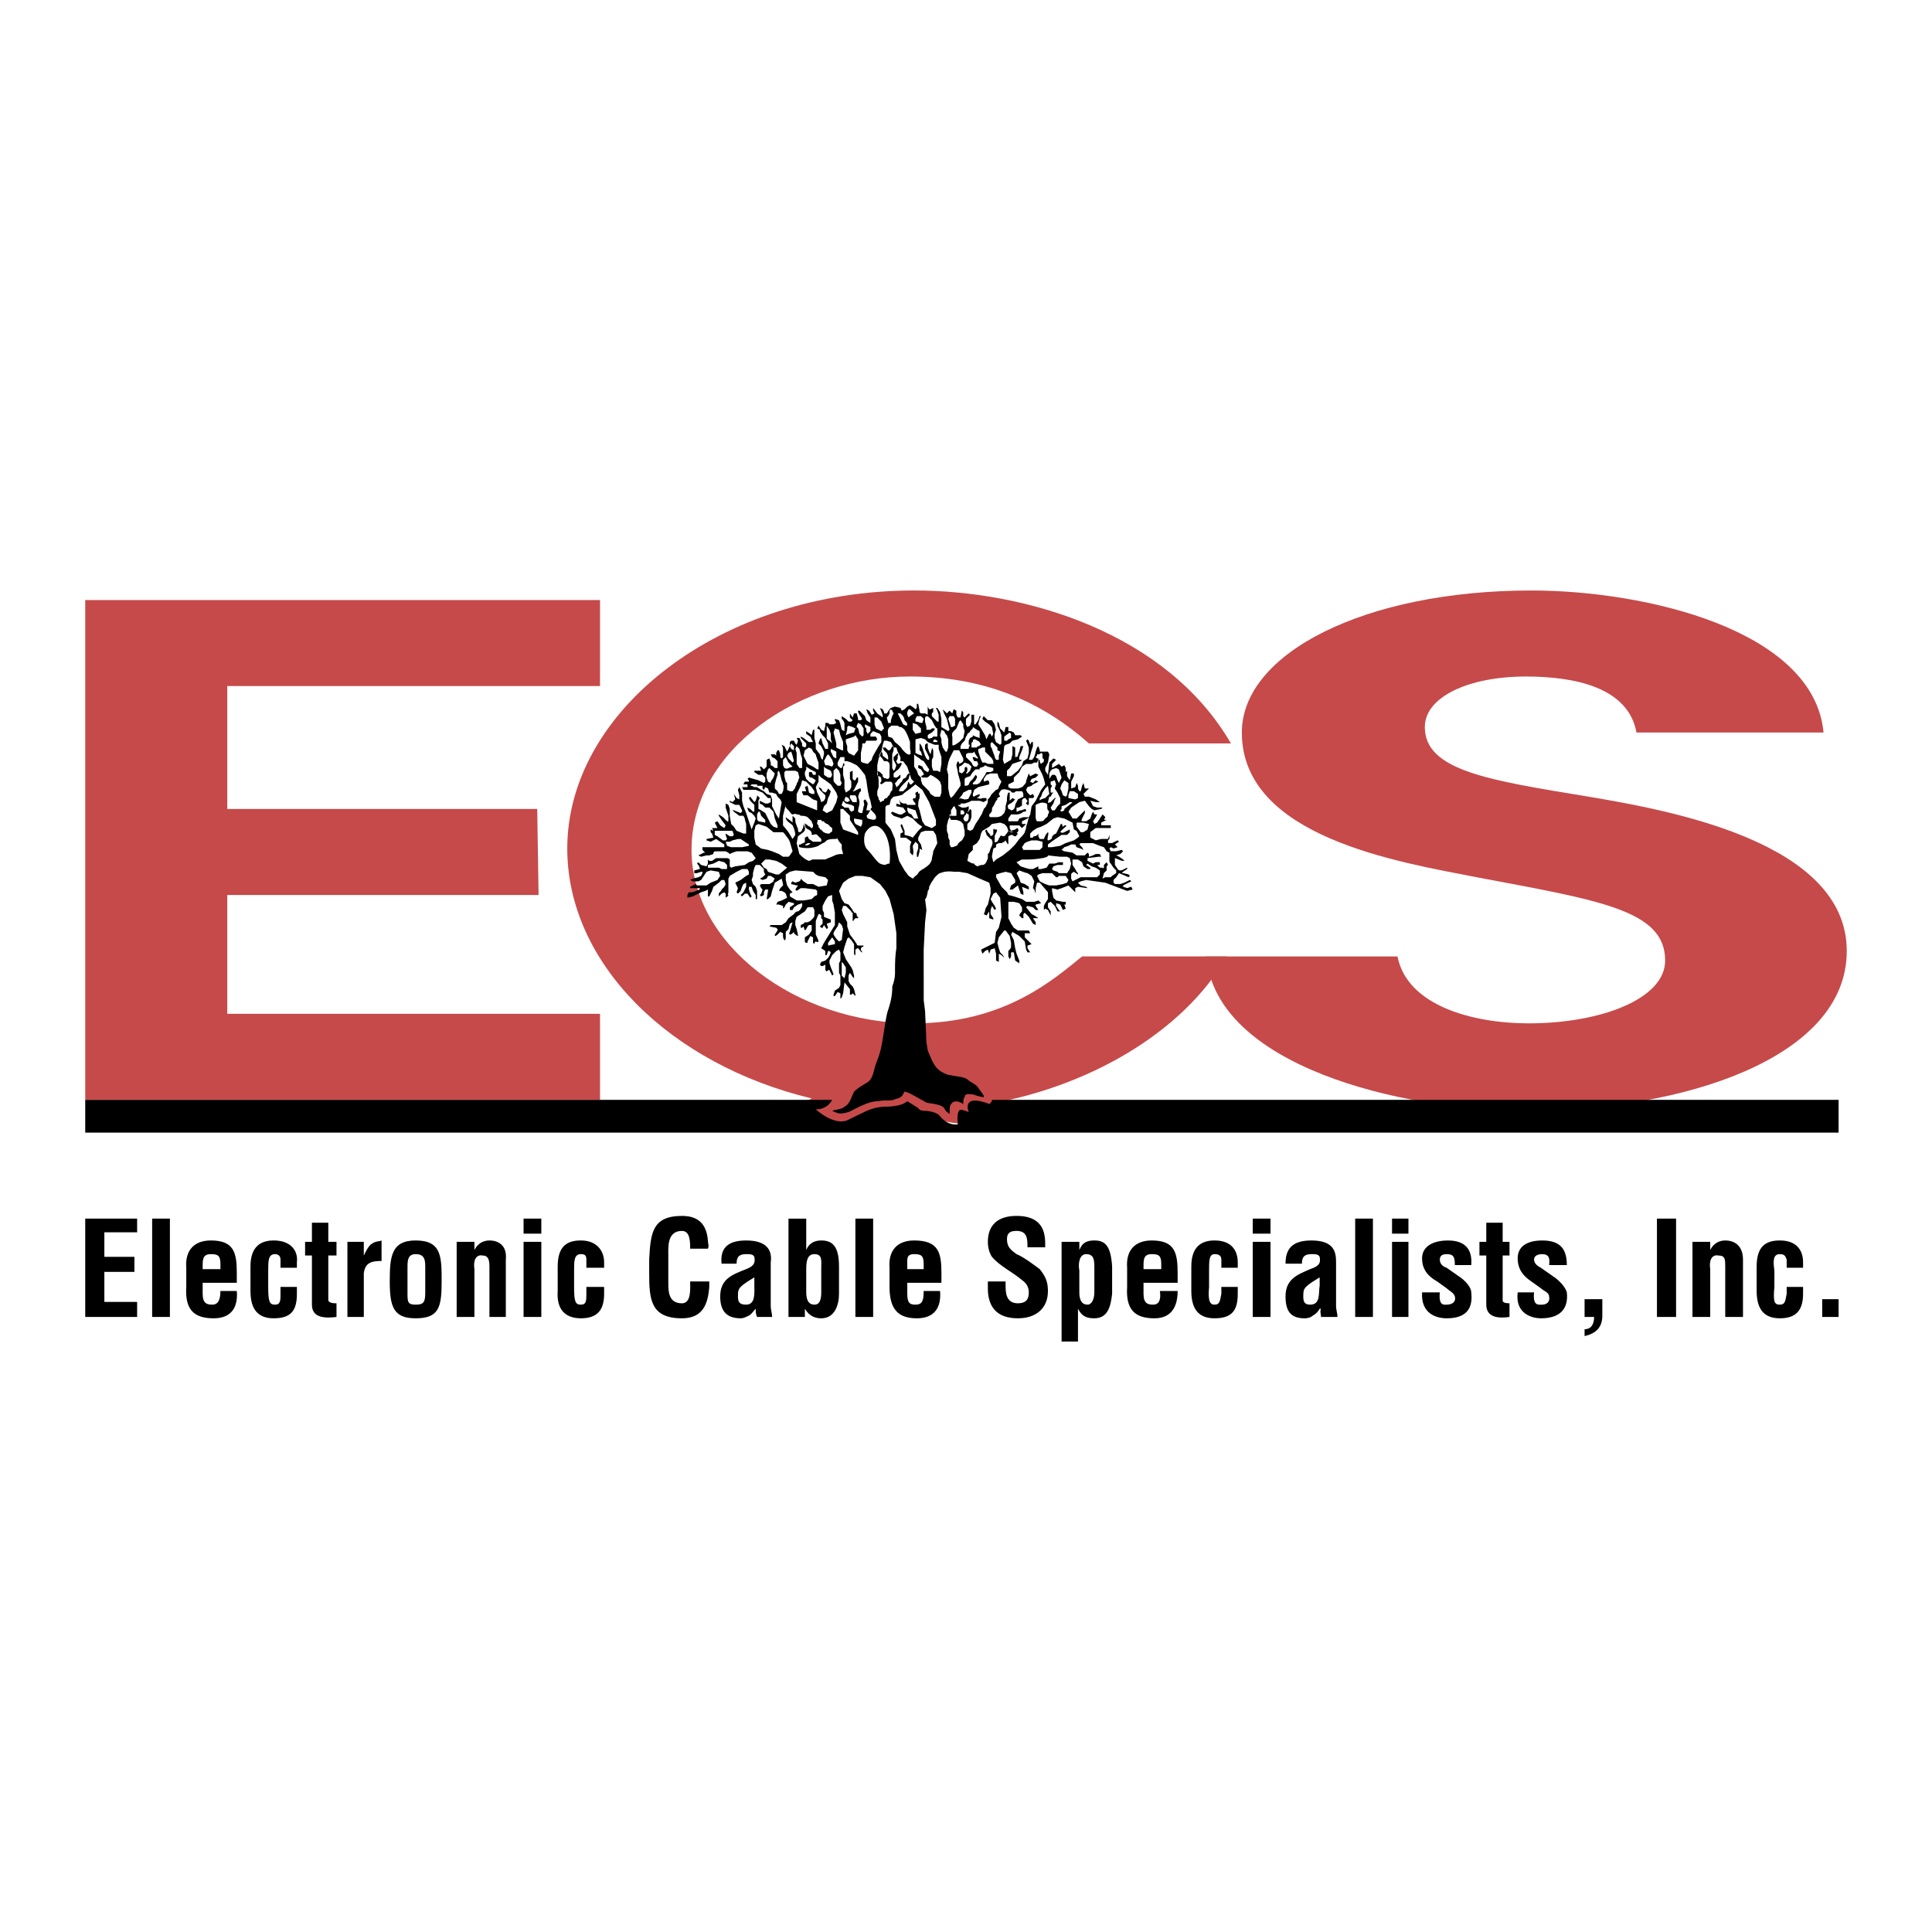 <svg xmlns="http://www.w3.org/2000/svg" width="2500" height="2500" viewBox="0 0 192.756 192.756"><g fill-rule="evenodd" clip-rule="evenodd"><path fill="#fff" d="M0 0h192.756v192.756H0V0z"/><path fill="#c64a4a" d="M59.866 59.866H8.504v49.864h51.362v-8.584H22.673V89.293h31.062l-.136-8.583H22.673V68.449h37.193v-8.583z"/><path d="M97.877 110.275c10.49-1.635 20.164-7.221 24.523-14.851h-14.441c-2.861 2.316-7.766 6.675-16.758 6.675-11.853 0-22.207-7.901-22.207-17.302 0-10.082 10.899-17.302 21.799-17.302 7.356 0 13.079 2.452 17.848 6.676h14.168c-6.404-11.035-20.436-15.259-31.608-15.259-19.346 0-34.604 11.989-34.604 25.749 0 11.444 10.218 21.526 24.387 24.932-.272.137-.545.271-.817.408-.954.273 2.861 2.998 6.403 1.908 3.542-1.09.136-.273.136-.273s1.771-1.09 5.858-.271c0 0 4.223 1.635 5.04 0l.273-1.09z" fill="#c64a4a"/><path d="M120.355 95.424c.955 10.9 19.346 15.396 32.018 15.396 15.395 0 31.879-5.178 31.879-15.94 0-10.899-17.711-14.033-25.748-15.395-9.945-1.635-16.35-2.589-16.35-6.948 0-2.998 4.359-5.041 10.082-5.041 4.904 0 10.217 1.09 11.035 5.586h18.664c-.953-10.218-17.711-14.169-29.154-14.169-16.621 0-28.883 6.267-28.883 14.169 0 10.49 15.803 12.942 23.434 14.441 12.262 2.316 18.801 3.27 18.801 8.311 0 3.815-6.404 6.266-13.625 6.266-5.586 0-12.125-1.77-13.078-6.675h-19.075v-.001z" fill="#c64a4a"/><path d="M113 88.749l-.545.136-2.182-.817-.953-.137-.953-.136-.545.136-.273.137.273.272.545.136.137.136-.955-.136-.271.136v.409l-.137-.136-.271-.272-.273-.272-.682.272-.408.136-.545-.136v.272l.137.681.271.272.682.136h.273v.272h-.137l.137.408-.273.137-.271-.545-.41-.136v.272l.273.409.137.136h-.273l-.271-.545-.41-.409-.271.136v.409l.271.409v.409l-.271-.545-.273-.137-.135.137v-.409l.135-.272.273-.409v-.681l-.818-.954h-.271l-.137.545v.545l-.137-.409-.137-.136.137-.682-.271-.544-.408-.273c-.137 0-.818-.272-.818-.272l-.271.272.271.545.137.409.408.136.408.273v.272l-.682-.272.137.545v.272l-.271-.136-.273-.817-.545.409h-.271l.135-.409.41-.272v-.273l-.41-.681-.545-.136-.543.136-.41.137v.272l.545.954.545.545.137.272.545.137.816.272.41.272H103.195l.41-.136.271.272-.545.136v.136l.273.409h-.273l-.273-.272-.543-.136-.137.136.545.681.271.136.41.272h-.547l.273.409v.272l-.273-.136-.408-.681-.408-.409-.137.136v.409h-.137l-.271-.272c0-.136.271-.409.271-.409v-.407l-.271-.409-.545-.136h-.545v1.635l.271.545.273.409.408.272h1.09l.137.273h-.545v.408l.682.682-.408.136v.272l.271.409h-.271l-.137-.272-.137-.818-.545-.545-.682-.409-.137.272.273.545.137.817.137.545.271.682v.272l-.408-.272-.137-.818h-.273v.409l-.135.272-.137-.272v-.544s.271-.273.271-.409v-.409l-.135-.681-.41-.545h-.135l-.545.681-.137.545.137.545.137.409.271.273.137.272-.273-.272-.271-.137v.818l-.273-.136v-.682l-.137-.545-.408.137-.137.408-.135-.408-.273.136-.271.272-.137-.408.271-.137 1.09-.545.137-1.09.273-.409.271-1.09-.135-1.907-.41-.545-.271.136-.273.545.137.272.271.409.137.272-.137.137-.271-.409-.137.409v.409l.273.409v.136l-.41-.136v-.681l-.271.409-.273-.136s.137-.272.137-.409c0-.137.273-.545.273-.545l.135-.545.137-.545v-.545l-.137-.545-.953-.409-1.226-.545-.817-.136h-.409c-.272 0-.817-.137-1.499.136-.136 0-.681.545-.681.681-.136.136-.272.409-.409.682 0 .136 0 .272-.136.409 0 .136-.136.817-.273.817l.137 1.09-.137 1.226-.136 2.725V99.786l.136 1.09.137 3.133.136.816.409.955c.272.545.545.953 1.09 1.227.272.135.545.271.817.271.545.137 1.226.137 1.635.408.272.273.681.41.955.682.135.137.271.408.408.545l.271.408v.137c-.271 0-.68-.137-1.09-.271-.272 0-.817-.137-.817.271-.136.137-.136.408-.136.682-.272-.137-.681-.408-1.09-.137-.272.273-.272.408-.272 1.09.136.137-.409-.137-.545-.545-.409-.408-1.226-.408-1.771-.545l-1.227-.682c-.272-.135-.408-.271-.953-.408-.137.137-.137.408-.409.545-.136.137-.409.137-.681.273-.544.135-.954 0-1.499.135-.954 0-1.907.545-2.725.955a2.583 2.583 0 0 1-1.09.271c-.272 0-.545-.137-.818-.271.409-.137.954-.137 1.227-.41.544-.271.681-.953.954-1.498.409-.408.953-.682 1.362-.953.409-.273.545-.818.681-1.363s.409-1.09.545-1.635c.272-.816.545-3.541.818-4.223.272-.818.408-1.498.408-2.316.136-.408.272-.818.272-1.361 0-.818 0-1.636.136-2.454V93.11l-.272-1.908-.409-1.499-.409-.817-.545-.682-.954-.681-.817-.136h-.681l-.681.272-.545.409-.272.545-.137.272.137.408.136.409.272.409.409.136.409.545c0 .136.136.136.136.272h.136c.136.136.136.136.136.272 0 0 0 .136.136.136v.136h-.272l-.136.136s0 .136-.136.136v-.545-.272s-.136 0-.136-.136l-.545-.545h-.272l-.136.409.136.409.408.817v.409l.137.409.136.409.409.545.272.409c0 .136.136.136.272.136h.408c0 .137-.136.137-.136.137-.136.136-.136.136-.136.272s.136.136.136.272c-.136 0-.272-.272-.409-.409-.136 0-.272.137-.272.137V95.288s-.136 0-.136-.137v-.136V94.199l-.272-.409-.137-.136-.136-.136-.137.136-.272.818-.136.544.272.681.272.409.272.408.136.273.136.545v.271l-.136-.135-.273-.408-.136.271v.545l.136.273.273.271.136.273.136.545v.135l-.272-.271-.136.137h-.137v-.545l-.544-.682-.136 1.09-.136.408-.136.137v-.545l-.272-.137-.273.408h-.136v-.133l.136-.41.409-.271.137-.273v-.954l-.137-.271V96.106l.137-.272V95.016l-.137-.272-.272.136-.409.409-.272.545v.272l.136.408.272.682-.136.137-.136-.271-.136-.273h-.137l-.136.137-.137-.137V96.244l-.272.137h-.136l-.139-.139.136-.272.409-.136.272-.272c.137-.137.273-.545.273-.545l-.136-.136h-.137l-.136.409h-.137v-.41l-.409-.273.136-.272.137-.272 1.089-1.771v-1.226l-.136-.817-.136-.409v-.545l-.409.137-.272.409-.272.545v.409l.137.272v.409l.681.272v.272l-.409.136.136.409-.135.135-.272-.409-.137.272h-.136l-.137-.136.272-.272v-.409l-.136-.136v-.272l-.136-.137h-.136l-.272.681v1.363s.272.545.272.681-.272 0-.272 0l-.137.136v.137l-.136-.137V93.517l-.273-.136-.136.272-.136.272v.136h-.136s-.136 0-.136-.136v-.409l.409-.272.272-.409v-.545h-.273l-.136.136-.136.274-.136.136-.136-.409-.136.136h-.136v-.272l.272-.136.136-.136h.272l.272-.136.273-.272s.136-.136.136-.272v-.545l-.135-.274h-.545l-.272.409-.409.272-.409.272-.136.409v.409l.136.409s.136.545.136.681c-.136 0-.409-.272-.409-.272v-.137l-.136.137s-.136.136-.272.136c-.136-.136 0-.272 0-.272l.272-.954-.272.136-.137.545-.272.272v.681s-.136.272-.136.136c-.136-.136-.136-.409-.136-.409v-.272l-.272-.137-.273.272s-.136.136-.272.136v-.136l.272-.409V92.7l-.136-.136-.681-.136.136-.136h1.09l.409-.272.272-.409.545-.409s.136-.272.409-.272c.272-.136.409-.545.409-.545v-.272l-.409.136-.409.272-.136.272h-.272v-.273l.409-.272v-.136l-.545-.136-.272.272-.136.272-.136.136v-.272l-.409-.136h-.272l.136-.272.409-.136.272-.136.272-.136-.136-.409-.136-.136-.272-.136h-.275l.136-.272.272-.272v-.137l-.136-.545-.681.409-.136.409-.136.409-.136.545-.272.272h-.137l.137-.817v-.136h-.272l-.137.272v.272l-.272.137-.136-.137.136-.136.137-.409-.137-.136-.136-.272.136-.137h.818s.272-.136.409-.272c0-.136.136-.272.136-.272l-.409-.272h-.272l-.137.272-.408.136-.272-.136.272-.136.272-.272-.137-.272v-.273l-.272-.272-.136-.136h-.409l-.136.272-.137.545v.273l-.136.408.136.409.272.273.137.409V89.707h-.137v-.409l-.272-.408-.136-.409h-.273v.272l.136.409.137.272-.137.136-.272-.409h-.272l-.136.136-.137.137-.136-.137.272-.272.272-.545V88.068l-.272.136-.137.273-.136.409-.273.272-.136-.136.136-.409-.136-.273-.136-.272.545-.273.545-.408.272-.136v-.272l-.136-.273h-.545l-.545.273-.681.409-.137.272v1.363c0 .136-.136.272 0 .272 0 .137-.136.137-.272.273v-.409l-.136-.136-.272.136-.272.272v-.272s0-.136.136-.136c0-.136.136-.136.136-.272l.272-.272.136-.273-.136-.409h-.272l-.272.273-.545.409-.136.409-.272.545h-.136v-.681l-.272.136-.409.136-.82.406-.545.136v-.273l.136-.272h.272c.137 0 .818-.272.818-.272v-.136h-.954v-.136l.272-.136.272-.137.136.137H70.49l.409-.272.681-.273.272-.408-.136-.409-.817-.137-.409.137-.272.409-.272.408-.272.136h-.544l-.272-.136.272-.136.545-.136.272-.136.136-.273v-.136h-.136l-.409.136h-.272v-.272l.545-.136v-.136l-.136-.272-.136-.136.136-.137.272.272.545.136.136-.272V85.753l.136.137h.272l.409-.272H72.536c.136 0 .273.136.273.136v.681l.136.136.409-.136.954-.136.408-.272.409-.136.272-.272-.408-.545-.409-.136h-1.09l-.409.136-.272.136-.137-.136-.272-.14h-1.09l-.136.136v.136l-.409.136h-.272l-.545.136-.272-.136.272-.136.272-.136h.136l-.272-.272v-.272h2.18v-.273l-.817-.545-.545.272-.409-.136v-.136l.681-.136-.136-.409-.136-.136v-.272l.272.136-.136-.272h.545l-.272-.545.272-.136.272.409.409.272.136-.272-.409-.545-.272-.409v-.136l.409.272.409.409h.136v-.545l-.273-.818v-.409l.272.136.137.408v.682l.136.817.272.272.272.409.682.272h.272v-.954s-.136-.409-.136-.545l-.136-.272h-.409l-.545-.409-.136-.136h.136l.682.272.136-.137v-.136l-.272-.545h-.409l-.544-.272v-.137l.272.137.272-.272-.136-.545.272.409.272.137v-.409l-.136-.544.136-.273.137.273.136.272v.817l.137.545.272.682.136.409.272.817.137.409.272-.682.136-.408-.136-.272-.272-.272-.273-.137-.136-.274v-.136l.272.136.272.272h.137v-.681l-.409-.409-.136-.272.136-.136.409.545.136-.137.137-.408v-.137l.272.272-.136.272V80.708l.272.137.409.272.272.545.272.545.272.272.408.136v-.272l-.272-.681-.136-.682-.272-.272-.136-.136h-.409l-.272-.272-.272-.136v-.273l.545.273h.272l.272-.136v-.409h-.272l-.272-.272-.272-.272-.682-.272h-1.226l-.137-.273H74.579v-.272h-.408l.136-.272h.408v-.136l-.136-.136.136-.136.954.272.544.272.137-.136v-.409l-.272-.272h-.408l-.409-.273v-.136h.681l-.136-.409h.136l.272.272.272-.272v-.681l.273-.136.136.409v.272c.136 0 .409.272.409.272h.272V75.943l-.272-.273-.272-.136-.136-.272h.409l.136.136v-.272l.136-.272h.137l.136.409v.272l.136.136.136-.136v-.409-.409c0-.137-.136-.409-.136-.409l.272.136.136.272.136.272.136-.272.136-.272v-.409l.136-.136h.272l.136.272.136.136.136-.409-.136-.272h.272l.136.272.136.272v.272l.272.136.136-.136v-.272l-.409-.409-.136-.136v-.135l.272.137.545.409h.409l-.137-.272-.136-.273-.409-.272v-.272l.409.272.136.136.137-.545h.136v.818l.137.545v.545l.408.545.136.409.136.136.137-.545v-.272l-.273-.545-.272-.272.136-.409.136-.136.136.545.272.545h.272v-.545l-.272-.545-.272-.272-.268-.412v-.136l-.272-.136.136-.273.272.409.273.136.136-.545v-.272h.272l.137.137h.408l.272-.137-.136-.272v-.136l.409.136.137.409.136.545.272.136V72.129l-.136-.272-.136-.136v-.272l.409.272.272.272h.272l.136-.136-.273-.272V71.174l.273.409.136-.409h.272l.136.545v.136h.272l.136-.136-.272-.409-.136-.272v-.136h.136l.408.408.137.137.136.409.409.272v-.544l-.272-.409-.136-.409.272.137.272.408.272-.136-.136-.272v-.273l.409.545.545.409v-.274l-.272-.681.272.136.136.272v.137h.272l.272-.409.136-.136.409-.136.545.136.137.273.272-.137.272-.272.273-.136.408.272.137.136.136-.136v-.409h.136l.136.682v.136l.136.137H92.286l.273.136V70.495l.136.272h.136l.272-.136v.409l-.136.137v.272l.545.545h.136v-.684l-.136-.408-.137-.273h.137l.272.409.136.682V72.537l.681.409.136-.136-.136-.545-.136-.545-.272-.545-.136-.409.409.409.272-.272.272.272.136-.409.272.137v.408l.136.273h.273l.136-.681.136.136v.409l.136.136.409-.409.136.136-.409.409v.545l.136.272.272-.137.137-.408V71.31h.272v.954h.137l.271-.409.137-.409h.137l-.137.272-.137.545.273.409.408.681.137.409.271-.545h.137l.137.272.137-.272-.137-.681-.273-.272-.408-.272-.271-.272.135-.272.41.409h.408l.271.409.137.545-.137.409v.409l.137.409.41.272.135-.136v-.817l-.135-.409-.266-.548v-.408l.137.136.137.545.408.409.135-.545h.273v.409h.271l.273.136.137.272h.545l.135.136-.408.273-.545.136-.271.272-.41.136-.135.136-.137 1.362.137.409.68-.409.137-.545v-.818l.273.136V75.531s.271 0 .271-.136.137-.409.137-.409l.137-.545h.271l-.137.409-.271.681v.272h.271l-.135.137-.818.272-.271.409-.273.272v.545h.408l.682-.545.408-.545.137-.408.41-.273.135-.545v-.542l-.271-.681.137-.136.135.136.137.409.137-.272h.135v.409l-.135.409-.273.954h.273s.135 0 .135-.136c.137 0 .273-.681.273-.681l.137-.409.137-.136.135.409v.136h.818l.137.272-.137.817-.273.545v.272l.273.409.137-1.227.408-.409.271.136-.408.409v.409l.682-.409.271.272.273-.136.137.272v.409l.135-.136v.544l.273.409.137-.681h.271v.272l-.271.545v.682l.408-.137.137-.409.135.273v.272l.137.272h.137l.137-.545.135-.273.137.545h.41l-.273.272-.273.272.137.273h.41l.68.272.41.272h-.41l-.545-.137.273.545.408.137h.545l-.137.136-.682.137-.271-.137-.271-.272-.41-.545-.545.137-.816.545-.273.408.408.682h.41l.271-.272.408-.409.137-.136v.272l-.271.545s-.137.272 0 .272h.408l.408-.272.137-.409.137-.273.135.273h.273l-.137.272-.271.409.135.272.273-.137.273-.408.271-.409.271.272-.135.272h.271l-.545.272v.273h.955v.272h-1.5l-.545.409v.545l.545.272.545-.136h.682l.137-.409v.409l-.137.136v.272h.408l.545-.272.137.136-.408.272.271.273-.408.136-.271-.136-.137.136.137.272h.545l.545-.136.135.136-.271.272-.408.136.271.136.408.272.137.137h-.271l-.682-.272V86.289l.271.409.137.136h.273l.545-.272v.136l-.41.273-.135.136h.135l.545.137.137.136-.137.136-.953-.409-.271.409-.273.272v.273l.137.136h.545l.408-.136.545-.273.137.136-.818.409v.136l.41.136.408-.136.13.28zm-24.251-2.588c.136-1.09 0-2.998-1.09-3.679-.545-.272-1.09.136-1.362.681-.137.545-.137 1.226.272 1.635.409.409.817 1.09 1.226 1.363.681.272.545 0 .954 0zm2.588 1.226c.272-.136.272-.409.545-.545.136-.136.272-.136.408-.272.409-.272.545-.408.682-.817 0-.272.136-.545.136-.817l.409-.817-.137-.817-.272-.409h-.818l-.408.136-.272.545v.272l.272.409.136.545-.272-.136v.272l-.136.545h-.136v-.411l.136-.409v-.409l-.272-.272-.272.409c0 .272.136.545 0 .954l-.272-.272v-.681l.136-.409-.545-.409h-.545v-.409l.272-.136-.272-.681.137-.136.272.681v.409l.545.136.272.136.545-.681.408-.409-.408-.272-.545-.545-.545-.272-.544.272-.818-.272-.272-.272.136-.137.682.273h.272l.408-.273-.272-.408-.681-.137v-.272l.409.136-.136-.545.136.272.272.136h.272l.136.136H91.339s0-.272-.137-.272l-.136-.272c.136-.272.272 0 .272-.137v-.136c.136 0 0-.137 0-.273v-.136c.136 0 .272-.272.272.136 0 0 .136-.136.136 0v.409c-.136.272-.136.545-.136.817l.136.409.272 1.09.272.409.682.272.408-.272v-.545l-.68-1.771-.682-1.226-.681-.545-.682.545s-.408.272-.545.408c0 .136-.954.273-.954.273l-.272.272-.136.545s-.409 0-.409.272v1.498l.545.682.409.954.136 1.09.273 1.09.545.953.408.545.409.272.273-.271zm-7.22-2.18l-.136-.545v-.409c-.136-.136-.273-.272-.409-.545 0-.136 0 0-.273 0-.272 0-.544 0-.817.136-.137.136-.272.272-.409.272-.136.136-.272.136-.409.272-.681.272-1.226.272-1.907.137-.136-.273 0-.273.136-.273.136-.136.409-.136.409-.272v-.409l.272-.136.136.272.409.272h.817v-.272l-.409-.409c-.136-.136-.272 0-.545 0 0-.272 0-.272-.136-.409s-.272-.136-.409-.272-.136-.409-.136-.545c0 .137.136.137.272.273 0 0 .136.136.272.136 0 .136.136.136.136.136.137 0 .137-.272.137-.272 0-.136-.137-.273-.137-.409l-.409-.409c-.272-.136-.409-.136-.681-.136-.136-.136-.272-.136-.409-.136-.136-.136-.272 0-.409 0s-.272-.273-.409-.409c-.136-.137-.409-.409-.272-.545l-.272 1.09v.954l.545.681.409.681.272-.409c0-.272-.136-.681-.272-.954-.272-.273-.681-.409-.681-.817.136.136.409.272.681.544v-.681l.272.272c0 .272 0 .408.136.681 0 .136.136.272.136.409s0 .272.136.272.272-.136.272-.272c.136-.136.136-.409.136-.545.136.272.272.545 0 .817l-.545.409-.136.681.136.545.136.545c.272.272.545.545.954.682.136 0 .272-.137.409-.137h1.226c.272-.136.681-.272.954-.409.276-.133.548-.133.821-.133zm-.545-9.128v.272l.272.272h.136s.136-.272.136-.409.136 0 .136 0v.136l-.136.136V77.303l.136.544v.818l.136.408.408-.272.137-.273v-.545l-.137-.272v-.681l.273-.136v.817l.136.136h.136l.136-.272h.136v.409l-.409.818-.134.138h.136l.272-.136.272-.136h.136v.272l-.136.136-.136.409s.136.408.136.545c0 .408-.136.545-.136.953.136.137.272.137.409.137 0 0 .136-.545.136-.682.137-.136 0-.408 0-.545l.137-.136.136.136.136.273-.136.681h.409c-.136.136-.136.272-.272.409s-.136.136 0 .409c.136 0 .681.272.817 0 .136-.409-.409-.682-.545-.954l.136-.136-.136-.682-.136-.408-.136-.681-.136-.954-.136-.544-.545-.682-.272-.272-.545-.272-.409-.136h-.272v-.409h-.409l-.273.544zm-2.044 5.722c.136.136 0 .136 0 .272v.137l.136.136c0 .136 0 .272.136.272v.136h.136c0 .136.136.136.136.136 0 .136.137.136.137.136.136.136.408.136.545.136l.136-.136c.136 0 .136-.136.136-.272v-.136c-.136-.136-.272-.136-.272-.272-.137 0-.137-.136-.137-.136h-.136c-.137-.137-.272-.137-.272-.272h-.137c-.136 0-.136-.136-.136-.136h-.272l-.136-.001zm-1.362-6.404l.272.545.136.272.272.136.273.136.408.272h.136v-.681s-.272-.681-.272-.817l-.272-.272-.137-.272-.272-.136-.409.272-.135.545zm5.449 7.902v-.272l-.272-.409-.272-.409-.273-.409v-.409l-.408-.409-.272-.272h-.272v1.362l.272.682 1.497.545zm-4.087-3.406l-.408-.136-.545-.409h-.409l-.136-.272v-.136h.409l-.136-.409.272-.136.136.681.272.136h.272v-.272l-.272-.409-.545-.545-.409-.136-.136.545-.409.817v.818l2.043.817v-.954h.001zm.954 8.447l.136-.545-.272-.272-.681-.136-.272-.136-.272-.272-1.771-.137-.545.137-.409.272v.544l.136.545.272.409.272.272-.272.136v.272l.681.409h.681l.817-.136.272-.272.272-.137v-.408l-.136-.136-1.09-.136h-.409l-.409.272-.136-.136.272-.409h-.136l-.545-.137v-.136l.136-.137.272.137.409-.137.136-.136v-.136l.272.272.409.272h.545l.544.273.821-.135zm-3.679-2.997l.272-.409-.272-.954-.136-.272-.409-.545-.136-.136h-.954l-.682-.545-.408-.136-.409-.136-.273.136-.136.545v.681l.136.681.545.409.682.136.409.136.681.272.409.272h.545l.136-.135zm-4.087-.954v-.136l-.408-.272-.409-.272h-.273l-.545.136-.272.136H72.4l.136.409.409.137h1.09l.681-.138zm3.815 2.18l-.545-.408-.545-.272-.681-.137h-.409l-.409.409.272.408.272.136.137.273.409.136.409.137h.272l.818-.682zm-5.45-3.133l.136-.136-.136-.409H71.31v.409l.272.136.545.409h.273l.136-.136-.136-.41v-.136l.409.272h.272v.001zm-2.452 3.133h1.09l.272.136h.545v-.409l-.272-.272-.545-.136-.545.272-.545.136v.273zm4.36-8.174l.272.136h.272l.408.273.272.136.272.272.409.136.136.409v.681l.409.818.272.409.272-1.635-.136-.272-.273-.272-.136-.273-.409-.136h-.269l-.136-.408-.272-.137-.137.273-.136-.136v-.272h-.544v-.137h-.545l-.137.137h.136v-.002zm1.635-1.635l-.137.409v.409l.137.409.272.136v-.136l.272-.409.136-.409-.272-.272-.272-.272-.136.135zm.953.272v.273l-.136.408-.136.545v.409l.272.272.137.272h.272l.136-.272s.136-.545 0-.682c0-.136-.136-.409-.136-.409l-.136-.544-.136-.409-.137.137zm.681 0v.409l.136.545.136.136V78.804l.272.136h.272s.272-.272.272-.409l.136-.272s0-.136.136-.272c0-.136.136-.409.136-.409l-.136-.545-.272-.136h-.954l-.134.135zm.818-1.635l-.136-.409-.272.136-.136.272.136.272.136.136.272.272.136-.136-.136-.543zm21.117 6.812l-.408-.137-.818.137-.273.272-.68.409-.137.272-.137.545-.271.409-.41.272v.409l-.408.409-.136.682c.272.136.409.272.681.272 0 .136.137.136.273.272.135 0 .271-.136.545-.136.271 0 .408-.272.545-.681v-.409l.135-.136.137-.409c.137-.272.273-.545.137-.817 0-.136-.137-.136-.137-.136l-.408-.409c0-.136-.137-.409-.137-.409l.137-.136.137.272c.135.136.271.272.271.409.273-.136.273-.136.273-.409v-.272c.135-.136.135 0 .135.136 0-.136 0-.136.137-.136.273 0-.137.545-.137.681v.545c0 .136.137 0 .273 0 0-.136.137-.136.137-.272s.137-.136.137-.272c.135-.136.135 0 .408 0 .135-.136.271-.272.408-.545l-.137-.409-.272-.273zm3.952-4.496l-.137-.408-.137-.273-.271-.545v-.272-.409h.135c0 .137 0 .272.137.409l.137-.136c.137 0 .137-.136.137-.272s-.137-.136-.137-.136v-.272c0-.136 0-.272-.137-.272-.137.136-.271.136-.271.136h-.137v.136l-.137.136c.137.136.137.136.273.136 0 .136-.137.409-.137.409h-.273l-.271.136h-.545l-.41.272-.271.545-.545.545v.409l-.545.272v.272l.271.137h.682s.545-.137.545-.272c.137-.137.273-.273.273-.409s.271-.817.271-.817l.137.272.545-.272.273.137-.273.272-.408.136-.137.272.271.136.273-.272.273.136-.273.136-.273.136-.135.137-.408.136-.137.273.137.272.135.136.137.136.271-.136.137.273-.137.136h-.408v.682h-.135l-.137-.136c0-.136.137-.136.137-.273-.137-.136-.137-.272-.273-.272s-.273.137-.273.272v.409c0 .136-.135.136-.135.136-.137.137-.273.137-.408.137v.408c.135 0 .271-.136.408-.136.135 0 .408-.137.408-.137.137 0 .137.137.137.137 0 .136-.137.136-.273.136a1.037 1.037 0 0 1-.68.273H100.874l-.271.409v.272h.953l.137-.272.408-.136h.544l-.135.136-.273.136-.273.136v.272h.41l-.41.409-.135-.136-.137-.136H100.74v.272l.135.272.41-.136s.137-.136.271-.136v.136c.137 0 0 .136 0 .272H101.148h.273c.135.136.135.272 0 .272 0 .136-.137.136-.137.136-.137 0-.273-.136-.273-.136h-.137l-.271.136v.817l-.137-.136-.137-.272-.135.136-.273.136h-.271l-.273.136v.273l-.271.136s-.137.681-.137.817l.137.545.271-.272.682-.409.682-.545.545-.545.408-.545s.545-.545.545-.681l.137-.409v-.136l.137-.409.135-.544.137-.272.137-.818.408-.545.545-1.089.408-.545-.138-.547zm-3.135 5.314h.137l-.545-.136.271.136h.137zm-5.858-2.589s.136 0 .136.137l.136.272v.545h-.545v-.545l.273-.409zm-.681 1.908v.545l.136.409v.272l.136.272v.409l.136.273h.136s.545-.137.545-.273.409-.409.409-.409.272-.409.272-.545v-.409s-.136-.545-.136-.681l-.272-.272-.409-.136h-.545l-.136-.272-.136.272-.136.545zm.681-1.908l-.136-.136.136.136zm-.409.818v.272l.136-.272h-.136zm4.905-3.679l-.137-.409h-.681l-.408.137-.273.408v.272l.41-.136.135.136v.272l-.545.137-.545.136-.408.273-.137.408c0 .136 0 .273.137.273.137-.137.273-.137.545-.273v.136c0 .137-.137.137-.271.272.135 0 .408.137.545 0h.408v.272c-.137 0-.273.137-.273.137l-.408-.137h-.817l-.275.139-.409.136h-.408v.136h-.273l.136.136.272.137h.272c.136 0 .409-.137.409-.137v.272l-.136.409.272-.409.137.137v.681l-.137.409-.272.272v.545l.272.136.272-.136.273-.545.271-.409.41-.681c0-.137.135-.272.135-.409.137-.136.273-.272.273-.408.137-.136.137-.272.137-.545l.135-.137c.137-.136.137-.272.273-.409l.408-.408a.293.293 0 0 0 .273-.273l.271-.545-.268-.408zm-4.632 2.725v-.136.136zm-.137-.681l.272-.272.682-.953v-.273l-.137-.545s-.136-.409-.136-.545-.136-.545-.136-.681.136-.408.136-.408l.136.136v.136l.272-.136.136-.136v-.274l-.409-.817h-.545l-.136.272-.272.545-.136.409-.136.681.136.545v1.362l.136.681.137.273zm6.676 6.54l.273.272.408.136s.408.136.545.136h.271l.547-.272v.272h.271l.545-.136.273-.408h.545l.408-.137h.408v.272h-.545l-.408.136-.137.272.137.136.408.137.137.136H106.457l.273-.409.137-.544-.137-.545-.273-.137h-.68l-1.227-.136s.137.136-.545.273c-.818.136-1.363.136-1.363.136h-.682l-.543.272.138.138zm1.908 1.226l.137.272.135.272.545.272.41.137h.68l.682-.137.408-.136.137-.273-.271-.408h-.682l-.137.136h-.137l-.408-.409H104.009l-.409.137-.137.137zm-1.363-2.589h1.635l.273-.272v-.546l-.545-.136h-.545l-.408.136-.273.136-.273.409.136.273zm.681-1.226h.271s0-.136.137-.136c.273 0 .41-.272.41-.272v.272l.135.272h.41c.135-.272.135-.409.408-.681.137.136-.137.681 0 .817.137 0 .408-.136.408-.272 0-.272.408-.409.408-.409l.137-.272.273-.545c0-.136.135-.136.135-.136.137 0 0 .136.137.272.137-.136.137-.136.273-.136.271 0-.41.409-.545.681.135 0 .135.136.408 0l.545-.272v.272l-.273.272h-.545l-.408.272-.408.272-.545.409v.273h.408l.818-.137.545-.272.816-.272.408-.272.137-.136-.271-.545-.273-.136-.137-.682-.816-.408-.682-.136-.408.136-.682.545-.545.272-.408.136-.41.272-.271.272v.41zm.545-3.27v1.09c0 .136 0 .409.137.545h.408c.273 0 .273-.136.408-.272.137-.136.273-.136.273-.409.137-.136.137-.409 0-.409-.137-.272 0-.545-.137-.681-.407-.136-.544-.136-1.089.136zm2.862 4.632l.816.136.41.272h.816l.273-.272.137.136v.272l.408-.136.271-.136h.41l.135.272h-.271l-1.09.137v.272l.545.272.271-.137h.41v.272h-.273l.273.272H110s0 .136.137 0v-.272l.271-.272.137.272-.137.136v.409l-.271.272-.137.545.271-.136h.547l.135-.136.41-.273v-.272l-.273-.272-.271-.408s-.137-.137-.137-.272V85.07l-.273-.136-.271-.408-.408-.137-.682-.272h-1.227l-.137.136.273.273.135.272-.271-.136-.408-.136-.137-.273h-.408l-.273.136-.408.137-.273.272.274.136zm.816.817v.545l.273.409.137.273.135.136v.137l-.408-.272s-.271.136-.271.272v.408l.135.272.818-.408h1.635l.273-.272v-.409l-.41-.272-.408-.136-.408-.272-.137.136.408.272v.136h-.271l-.41-.272-.135-.409-.41-.272h-.546v-.002zm-10.762-7.356s.409 0 .409-.137l.136-.272.272-.272.273-.408.137.136v.136l-.137.272-.273.272v.136h.41l.271-.136.273-.409.271-.408.137-.273h.408l.273-.136v-.272l-.545-.136-.273-.136-.137.136-.408.136v.136h-.408l-.273.272-.272.409-.409.136-.136.136v.682h.001zm-.545-1.908v.545l.272.136.136-.136.136-.136v-.272l.136-.136.136.136v.272l-.136.272h.136l.272-.272.137-.409-.273-.272-.409-.136-.272.272-.271.136zm1.907-1.771v.272l.137.409.137.409.137.272h.271l.273.136h.545v-.272l-.137-.273-.408-.409-.273-.272v-.408h-.271c-.001 0-.275.136-.411.136zm-1.771-.272v.272H96.65v-.136l.136-.272h-.136v-.409l.136-.272.272-.137v-.136l.273.136.408.137v-.681l-.271-.136-.41-.272v.136l-.272.272c0 .136-.136.136-.272.272 0 .136-.136.272-.136.272l-.136.409-.272.272-.137.273zm1.09.136h.546c0-.136.135-.136.271-.136 0-.136 0-.136.137-.136 0-.136-.137-.136-.137-.272-.137-.136-.271-.136-.408-.272h-.137c-.137 0-.137.136-.137.272-.135 0-.135.136-.135.136V74.58zm-5.586.545l-.137.136.137-.136zm0 0l.272.136.408.136-.136-.409-.136-.136v-.68l.136.136.136.272.137.409.136.409.137.272.136.136h.137v-.272l-.136-.272-.136-.272-.137-.272v-.409l.137-.136h.136v.409l.136.409.136.272.136-.545v-.138l.136.272v.681l-.136.272v.681l.136.409h.409l.272.136.136-.817v-.681l-.136-.409-.136-.409v-.409h-.409l-.681-.272-.273-.272-.408-.136-.545.136v1.363zm2.453 2.861l-.272-.272-.409-.272-.272-.136-.137.135s-.136.136-.272.136h-.409l-.136-.136.272-.136v-.137l-.272-.409-.272-.136v-.272h.136l.272.136.137.272.136.136.273.136s.136-.136.136-.272l-.272-.409-.272-.408-.272-.137-.136-.136-.409-.272-.137-.136v1.225l.273.409.136.409.136.136.136.136v.272l.136.409.409.409.271.274.136.272.409.273h.544l.136-.409v-.681l-.135-.409zm0-4.632l.136.409v.272c0 .136.136.545.136.545l.272.409h.136l.136-.409v-.818l-.136-.409-.136-.136-.136-.272-.272-.136-.136.545zm1.907-1.362l-.272.681-.272.272c-.272.272-.136.544-.136.544v.818c0 .136.272 0 .272 0l.409-.272.409-.409.136-.681-.136-.409v-.272l-.272-.409-.138.137zm-3.406-.409v.409l.137.545v.272h.409l.136-.136h.272v.136l-.272.272s-.272.136-.409.272v.272c.136.136.272 0 .409 0l.136-.137H93.518v-.681-.136c-.137 0-.137-.136-.272-.273l-.272-.544-.272-.272c-.136-.136-.272-.136-.272-.136l-.139.137zm-3.542.954c-.272.272-.136.681-.136.953l.408.137.272.409s.682.545.682.681c.136.136.544.681.817.545.136-.136 0-.409 0-.681v-.545c-.137-.409-.273-.817-.545-1.226-.137-.136-.272-.272-.409-.272-.136 0-.272-.137-.272-.137h-.681c0 .136-.136.136-.136.136zm-.954 7.493c.136 0 .272-.137.272-.137.136 0 .136 0 .136-.136.136-.137.272-.137.272-.137.137-.136.137-.272.272-.272 0-.136.136-.272.136-.408.136 0 .136-.136.136-.136 0-.273.136-.682-.136-.818h-.545l-.409.272-.136-.136.136-.136v-.272a.293.293 0 0 0-.272-.272l-.136-.136v-.409l.272.136.272.273c0 .136 0 .272.136.272 0 .136.136 0 .272.136.272 0 .272-.136.272-.408v-.409c0-.409.136-.817-.272-.953h-.272s-.409-.682-.545-.545c.136-.136.136-.272.272-.409.136.136.136.272.136.409l.545.409v-.272c0-.136-.137-.409-.137-.409l-.272-.272-.136-.272h.272l.136.136.137.136h.136l.136-.136.136-.272.136.136v.272l-.136.409v1.363l.136.272.136-.136.136-.409-.136-.272-.136-.272v-.272l.409-.409c0 .136.137.136 0 .272v.272l-.136.273c0 .136.136.136.136.272.272 0 .272-.272.409 0-.137.272-.272.545-.545.681l-.272.272v.272c0 .136.136.136.272.136s.136-.136.273-.136c0-.136.136-.136.136-.136v.272l-.136.136c-.137 0-.273.409-.409.409 0 .136.136.273.136.409 0 0 .136 0 .136-.136.137 0 .137-.137.272-.273l.137-.136.136-.272.272-.136.136-.272.136-.137h.137l-.137.545-.408.409c-.272.273-.545.545-.545.818h.408l.272-.272s.136-.137.136-.272c0-.137.136-.409.136-.409l.137.272h.136l.272-.272-.272-.272-.136-.408-.137-.409-.136-.409-.409-.544h-.272v-.409l-.272-.545-.131-.414h-.272l-.136-.272-.136-.272-.409-.136h-.272l-.136.409-.136.681-.272.681-.136.681v.409l.136 1.09v.681l-.136.409v.408l.136.272v.137c.134.135.134.135.134.272zm-1.771-3.951l.545.136.409-.409c0-.136.136-.409.136-.409l.545-.954.272-.409v-.544l-.136-.272-.681-.272-.272.272v.272h.545l.136.273-.136.136h-.954l-.136.272h-.272v.272l-.136.681V75.942l.135.137zm-1.635-2.316v.272l.136.409v.409l.137.272.545.272.409-.545v-1.09l-.272-.409-.136.136-.409.137-.41.137zm2.861-2.18v.681l.136.409.545.272.272-.272-.272-.681-.409-.409h-.272zm1.499-.681v.272l-.136.272-.137.136.137.544h.272v-.272l.136-.409.136-.272-.136-.272-.136-.137-.136.138zm.817.272l.272.545.272.545.272.136s.136 0 .136-.136c0-.137-.136-.272-.272-.409 0-.136-.137-.409-.137-.409l-.272-.272h-.271zm-10.218 3.542l.136.409V76.215l.272.409h.272V75.67l-.136-.409-.136-.545-.272-.272-.136.272zm2.316 3.27l-.136.272-.136.272.136.545.272.545.136.409.273-.137.136-.272v-.272l-.272-.272-.273-.272-.136-.273.272.137.136.272.272.136.137-.136.136-.272.137.136.136.136-.136.408-.137.272-.136.545-.272.272-.137.409.409.272.544-.272.409-.817.137-.545-.137-.409-.272-.408-.272-.409-.545-.409-.409-.272-.272-.272v.681zm.818-2.589l-.137.272-.136.273.136.408h.272l.409.136.136-.272-.136-.409-.272-.409-.137-.136-.135.137zm0-2.724v.954c0 .136.272.272.272.272l.272.272-.136-.409v-.545l-.136-.409-.272-.408v.273zm.681.409l.272 1.09v.409l.545.272h.136v-.817l-.272-.681-.137-.545-.409-.136-.135.408zm1.362-.545v.272l-.136.545.272-.136.545-.136.136-.409-.272-.136-.408-.137-.137.137zm-2.316 4.223v.546l.408.272h.273l.136-.272-.136-.409-.545-.272-.136-.136v.271zm-6.675 4.496v.409c0 .137.136.272.136.272l.681.136v-.272l-.409-.409-.136-.409h-.136l-.136.273zm8.038 11.171s-.409.545-.409.682v.136l.272.409.272.272.273-.136.136-1.09-.136-.409-.273-.272-.135.408zm-.954 1.635v.272l.681-.136v-.273l-.272-.409-.409.546zm8.447-21.525v.272l.272.409.545-.136v-.409l-.409-.409-.409-.137v.41h.001zm7.765 8.991h.408c.273 0 .41 0 .682-.136l.273-.272.135-.409v-.272l.137-.545c0-.272 0-.545.137-.817h.137V79.894l.271-.272.273.137-.273.272c-.137.136-.271.136-.408.272-.137.136 0 .272 0 .408.137 0 .271.137.271.137.273 0 .41-.272.41-.545l.271-.545.545-.272c0-.273 0-.409-.137-.545h-.543c-.137 0-.137.136-.273.136s-.273 0-.273-.136c-.271-.136-.68-.272-.953-.136-.135.136-.135.136-.271.408l.137.273s-.41.136-.273.272l-.137.136-.271.545c-.137.137-.137.272-.137.409 0 .136-.137.272-.273.409-.002.135-.002.271.135.271zm4.904-1.635c0-.136.545-.272.545-.272l.41-.409-.137-.817-.273.272-.271.408-.137.409-.137.136v.273zm3.68 2.589l.408.545h.271l.41-.272.137-.545-.547-.137h-.68v.409h.001zm-2.59-4.496v.272l.137.137-.137.272v.408h.273l-.137.136-.137.273h-.135l-.137.545c0 .136.271 0 .271 0l.273-.272.137-.137h.135l-.135.137-.137.409-.273.409.137.272h.273l.271-.409.273-.272v-.545l-.273-.545-.271-.408.135-.409-.135-.409-.408.136zm-.135-.273l.271-.408h.273l.135.136.137.409.137.272.137-.272.135-.272-.271-.817-.273-.136-.408.136-.137.136-.135.272v.544h-.001zm1.225 3.27l.273-.136v-.137l.682-.544.135-.136h-.271l-.408.272-.41.136v.272l-.135.137.134.136zm.682-1.635v.272l.682.137.271-.137v-.409l-.408-.272h-.408l-.137.409zm-.682-1.09l-.135.409.135.272.137.408.273.137.135-.137.137-.681v-.545l-.408-.272-.274.409zm-10.217 1.363l.545.137s.409 0 .409-.137l.273-.545v-.272h-.274l-.272.136-.272.136-.136.272-.136.137-.137.272v-.136zm.681-4.36v.272l.136.136.136.136.273.272.135.272.137.136h.273l.135-.272-.135-.272h-.273l-.137-.273v-.136h.137l.273.136h.135l-.271-.409-.137-.272-.137.136h-.408c0 .002-.136.002-.272.138zm2.452-1.09v.272l.137.272.137.409s.135.272.135.409l.137.272h.273v-.409l.137-.409-.273-.136v-.271l-.273-.272-.271-.272-.139.135zm1.363-.545v.272h.271l.137-.136.271-.136v-.409l-.135-.136-.545.408v.137h.001zm-4.36 7.221h.272l.136.272-.136.136h-.272V80.847zm.545.409l-.136.136-.136.272.136.272h.272l.136-.272v-.409l-.272-.136v.137zm-1.635-9.809l-.136.272.136.408.136.409h.136l.272-.137V71.719l-.136-.272H94.743zm-1.226 2.588H93.108v-.136l.136-.136.272.136v.136h.001zm-2.997-2.997v.272l.136.273.137-.136.408-.272-.408-.409h-.137l-.136.272zM80.438 76.76l-.136.272v.273l.136.408.272.272.409.272.136-.136.137-.272-.409-.272h-.136l-.136-.136v-.409h.272l.137.273h.272v-.273l-.272-.136-.273-.136-.409-.272v.272zm2.725.136V77.849c0 .136.136.272.136.272l.273.273h.272l.136-.273-.136-.272v-.544l-.137-.409-.272-.272-.272.272zm.817 3.406c0 .136.136.136.136.136l.136.137h.409l.136.272.137.136.272-.136v-.409l-.272-.136-.545-.136-.272-.273-.137.409zm1.227 1.635l.136.272.272.136.272.136.136-.272V81.8l-.817-.136v.273h.001zm-.41-2.452v.136l.273.409h.409v-.409l-.136-.272h-.545v.136h-.001zm5.723 1.362l.136.272.272.136.272.409h.409l-.136-.409-.136-.409-.409-.137-.409-.136v.274h.001zM85.479 72.4v.137l.136.136.136.545.272.272.136-.136v-.681l-.272-.409-.272-.137-.136.273zm.817.137l.136.136v.272l.136.272.272-.272v-.409l-.545-.272v.273h.001zm-5.449 11.58h-.272c-.136.136-.272.136-.272.136-.001.136.407.136.544-.136zm10.49-12.398v.272h.136l.409.136h.136l.137-.408-.272-.272h-.409l-.137.272zm-12.942 3.815l-.272.272v.545l.136.272s.272.136.409 0l.409-.136-.272-.272-.136-.136-.136-.272-.138-.273zm5.585 20.708v1.089l.272.271.136-.543v-.547l-.272-.408-.136-.134v.272zm-5.041-22.071l-.136.272.136.272.272.136v-.409l-.272-.271zm5.314 5.586v.136l.272.137.272-.137-.136-.272-.272-.136-.136.272zm-1.362-4.768l.136.272.136.272.272.136v-.681l-.544-.272v.273z"/><path d="M98.967 109.73h84.469V113H8.504v-3.27h74.522s-.409.953-1.634.953c0 0 1.771 1.635 3.133 1.09 0 0 1.908-.953 2.316-1.09 0 0 .681-.273 1.635-.273 0 0 1.499 0 2.043-.545l1.09.682s.136.273.545.273c0 0 1.226 0 1.635.545 0 0 .681.953 1.771.816 0 0-.136-1.09.136-1.361 0 0 0-.273.954.135 0 0-.817-1.906 2.043-.816 0 0 .274-.137.274-.409zM8.504 131.393v-9.811h5.177v1.363h-3.269v2.451h2.997v1.5h-2.997v2.997h3.269v1.5H8.504zM15.18 121.582h1.771v9.811H15.18v-9.811zM20.22 126.623v-.271c0-.682 0-1.227.818-1.227.681 0 .954.137.954.953v.545H20.22zm-1.635 1.772c-.136 2.18.682 3.133 2.725 3.133 1.771 0 2.453-1.09 2.316-2.725h-1.635c0 .953-.272 1.363-.817 1.363s-.954-.137-.954-1.09v-1.09h3.406v-.955c0-2.043-.272-3.27-2.588-3.27-1.635 0-2.589.955-2.453 2.725v1.909zM27.986 126.486v-.816c0-.408-.273-.545-.545-.545-.681 0-.681.682-.681 1.635v1.635c0 1.498.136 1.771.681 1.771s.545-.41.545-1.09v-.682h1.635v.682c0 1.635-.545 2.451-2.316 2.451-1.499 0-2.316-.816-2.316-2.725v-2.451c0-2.045 1.09-2.59 2.316-2.59 1.771 0 2.452 1.09 2.316 2.18v.545h-1.635zM33.572 131.393c-1.09.135-2.452.135-2.452-1.227v-4.904h-.681v-1.363h.681v-1.908h1.635v1.908h.817v1.363h-.817v4.494c.136.273.545.273.817.273v1.364zM36.297 125.262c.272-.545.409-.818.681-1.09.545-.41.817-.273 1.09-.41v2.045c-.954 0-1.635.135-1.771 1.225v4.361h-1.635v-7.494h1.635v1.363zM40.656 126.486c0-.68 0-1.361.817-1.361.954 0 .954.682.954 1.361v2.453c0 .953-.136 1.227-.954 1.227-.817 0-.817-.273-.817-1.227v-2.453zm.818 5.041c2.316 0 2.589-1.09 2.589-3.678 0-2.453 0-4.088-2.589-4.088-2.452 0-2.588 1.635-2.588 4.088-.001 2.589.408 3.678 2.588 3.678zM47.332 124.717c.409-.818 1.09-.955 1.499-.955.954 0 1.771.545 1.635 1.908v5.723h-1.635v-5.041c0-.682-.136-1.09-.681-1.09-.681-.137-.954.545-.817 1.361v4.77h-1.771v-7.494h1.771v.818h-.001zM52.237 123.898h1.771v7.494h-1.771v-7.494zm0-2.316h1.771v1.5h-1.771v-1.5zM58.503 126.486v-.816c0-.408-.136-.545-.545-.545-.681 0-.681.682-.681 1.635v1.635c0 1.498.136 1.771.681 1.771s.545-.41.545-1.09v-.682h1.771v.682c0 1.635-.681 2.451-2.316 2.451-1.499 0-2.452-.816-2.316-2.725v-2.451c0-2.045.954-2.59 2.316-2.59 1.635 0 2.316 1.09 2.316 2.18v.545h-1.771zM70.765 127.85v.545c-.136 1.771-.681 3.133-2.725 3.133-3.134 0-3.27-1.906-3.27-4.496v-1.361c.136-2.588.272-4.359 3.27-4.359 1.635 0 2.452.816 2.588 2.451 0 .273.136.545 0 .818h-1.771c0-.682 0-1.771-.817-1.771-1.499 0-1.362 1.635-1.362 2.453v2.725c0 .816 0 2.043 1.362 2.043.953 0 .817-1.498.817-2.18h1.908v-.001zM75.261 128.258c0 .682.136 1.908-.817 1.908-.682 0-.818-.273-.818-.818 0-.408 0-.682.273-.953.409-.408.953-.682 1.362-.953v.816zm1.771 3.135c0-.41-.136-.682-.136-1.09v-4.361c.136-.953-.136-2.18-2.452-2.18-2.044 0-2.589.955-2.453 2.316h1.499c0-.545.136-.953.954-.953.408 0 .681 0 .817.271.136.682-.137.955-.817 1.227-1.363.545-2.589.953-2.589 2.725 0 1.498.681 2.18 2.044 2.18.272 0 .545-.135.817-.271.273-.137.409-.41.681-.682 0 .271 0 .545.137.818h1.498zM80.438 126.76c0-.682 0-1.635.817-1.635s.681.682.681 1.361v2.453c0 .682-.136 1.227-.681 1.227s-.817-.41-.817-1.227v-2.179zm-1.771 4.633h1.635v-.818c.409.682.954.953 1.635.953 1.362 0 1.771-1.361 1.771-2.451v-2.725c0-2.045-.681-2.59-1.771-2.59-.681 0-1.226.273-1.499.955v-3.134h-1.771v9.81zM85.343 121.582h1.771v9.811h-1.771v-9.811zM90.52 126.623v-.271c0-.682-.136-1.227.681-1.227.682 0 .954.137.954.953v.545H90.52zm-1.771 1.772c0 2.18.817 3.133 2.725 3.133 1.771 0 2.452-1.09 2.316-2.725h-1.635c0 .953-.137 1.363-.817 1.363-.545 0-.818-.137-.818-1.09v-1.09h3.406v-.955c0-2.043-.272-3.27-2.725-3.27-1.635 0-2.588.955-2.452 2.725v1.909zM102.51 124.443c0-.816 0-1.635-1.09-1.635-.547 0-.955.137-.955.818 0 .816.408 1.09.955 1.498.68.271 1.77 1.09 2.314 1.498.545.682.818 1.227.818 2.18 0 1.771-1.227 2.725-2.998 2.725-2.18 0-2.996-1.225-2.996-2.996v-.682h1.77v.545c0 .953.273 1.635 1.227 1.635.682 0 1.09-.273 1.09-1.09 0-.545-.271-.953-.682-1.227-.953-.816-2.178-1.361-2.996-2.316-.273-.408-.408-.953-.408-1.498 0-1.635.953-2.588 2.861-2.588 2.996 0 2.859 2.18 2.859 3.133h-1.769zM107.686 126.76c-.137-.682 0-1.635.682-1.635.816 0 .816.682.816 1.361v2.453c0 .682-.271 1.227-.68 1.227-.545 0-.818-.41-.818-1.227v-2.179zm0-2.862h-1.771v9.945h1.635v-3.27c.41.818.955.953 1.635.953 1.363 0 1.637-1.225 1.771-2.451v-2.725c-.135-2.045-.682-2.59-1.771-2.59-.816 0-1.225.273-1.498.955v-.817h-.001zM114.09 126.623v-.271c0-.682 0-1.227.816-1.227.682 0 .953.137.953.953v.545h-1.769zm-1.635 1.772c-.137 2.18.68 3.133 2.725 3.133 1.635 0 2.314-1.09 2.314-2.725h-1.77c.135.953-.137 1.363-.682 1.363s-.953-.137-.953-1.09v-1.09h3.404v-.955c0-2.043-.271-3.27-2.588-3.27-1.635 0-2.588.955-2.451 2.725v1.909h.001zM121.855 126.486v-.816c0-.408-.273-.545-.682-.545-.545 0-.545.682-.545 1.635v1.635c-.137 1.498.137 1.771.545 1.771.545 0 .545-.41.682-1.09v-.682h1.635v.682c0 1.635-.545 2.451-2.316 2.451-1.498 0-2.316-.816-2.316-2.725v-2.451c0-2.045 1.09-2.59 2.316-2.59 1.771 0 2.316 1.09 2.316 2.18v.545h-1.635zM124.988 123.898h1.771v7.494h-1.771v-7.494zm0-2.316h1.771v1.5h-1.771v-1.5zM131.664 128.258c-.137.682.137 1.908-.953 1.908-.545 0-.682-.273-.682-.818 0-.408 0-.682.271-.953.41-.408.955-.682 1.363-.953v.816h.001zm1.772 3.135c0-.41-.137-.682-.137-1.09v-4.361c0-.953-.137-2.18-2.453-2.18-2.043 0-2.588.955-2.588 2.316h1.635c0-.545.137-.953.953-.953.41 0 .682 0 .818.271.137.682-.137.955-.953 1.227-1.227.545-2.453.953-2.453 2.725 0 1.498.545 2.18 1.908 2.18.408 0 .68-.135.816-.271.273-.137.545-.41.682-.682h.137c-.137.271 0 .545 0 .818h1.635zM135.207 121.582h1.77v9.811h-1.77v-9.811zM138.885 123.898h1.635v7.494h-1.635v-7.494zm0-2.316h1.635v1.5h-1.635v-1.5zM143.652 128.939c-.135 1.363.41 1.227.682 1.227.545 0 .953-.273.818-.818-.137-.408-.545-.545-.818-.816l-.953-.682c-.953-.545-1.5-1.227-1.5-2.316s.955-1.771 2.59-1.771 2.451.818 2.316 2.453h-1.635c0-.818-.137-1.09-.818-1.09-.408 0-.682.137-.682.545s.273.682.682.816l1.363.955c.408.271 1.09.953 1.09 1.498.135 1.227-.137 2.588-2.453 2.588-.953 0-2.588-.408-2.453-2.588h1.771v-.001zM150.602 131.393c-.955.135-2.316.135-2.316-1.227v-4.904h-.682v-1.363h.682v-1.908h1.635v1.908h.682v1.363h-.682v4.494c0 .273.545.273.682.273v1.364h-.001zM153.053 128.939c-.135 1.363.41 1.227.818 1.227s.816-.273.682-.818c0-.408-.545-.545-.818-.816l-.953-.682c-.818-.545-1.363-1.227-1.363-2.316s.818-1.771 2.453-1.771c1.771 0 2.451.818 2.451 2.453h-1.77c.135-.818-.137-1.09-.682-1.09-.408 0-.818.137-.818.545s.41.682.682.816l1.363.955c.408.271 1.09.953 1.225 1.498.137 1.227-.271 2.588-2.588 2.588-.816 0-2.588-.408-2.316-2.588h1.634v-.001zM158.094 132.617c.682 0 .953-.545.953-1.225h-.953v-1.771h1.771v1.635c0 1.09-.545 1.771-1.771 2.043v-.682zM165.314 121.582h1.909v9.811h-1.909v-9.811zM170.629 124.717c.408-.818 1.09-.955 1.498-.955.953 0 1.771.545 1.771 1.908v5.723h-1.771v-5.041c0-.682 0-1.09-.682-1.09-.682-.137-.953.545-.816 1.361v4.77h-1.771v-7.494h1.771v.818zM178.258 126.486v-.816c-.137-.408-.273-.545-.682-.545-.682 0-.682.682-.545 1.635v1.635c-.137 1.498 0 1.771.545 1.771s.545-.41.682-1.09v-.682h1.635v.682c0 1.635-.682 2.451-2.316 2.451-1.498 0-2.316-.816-2.316-2.725v-2.451c0-2.045.955-2.59 2.316-2.59 1.771 0 2.316 1.09 2.316 2.18v.545h-1.635zM181.801 129.621h1.635v1.772h-1.635v-1.772z"/></g></svg>